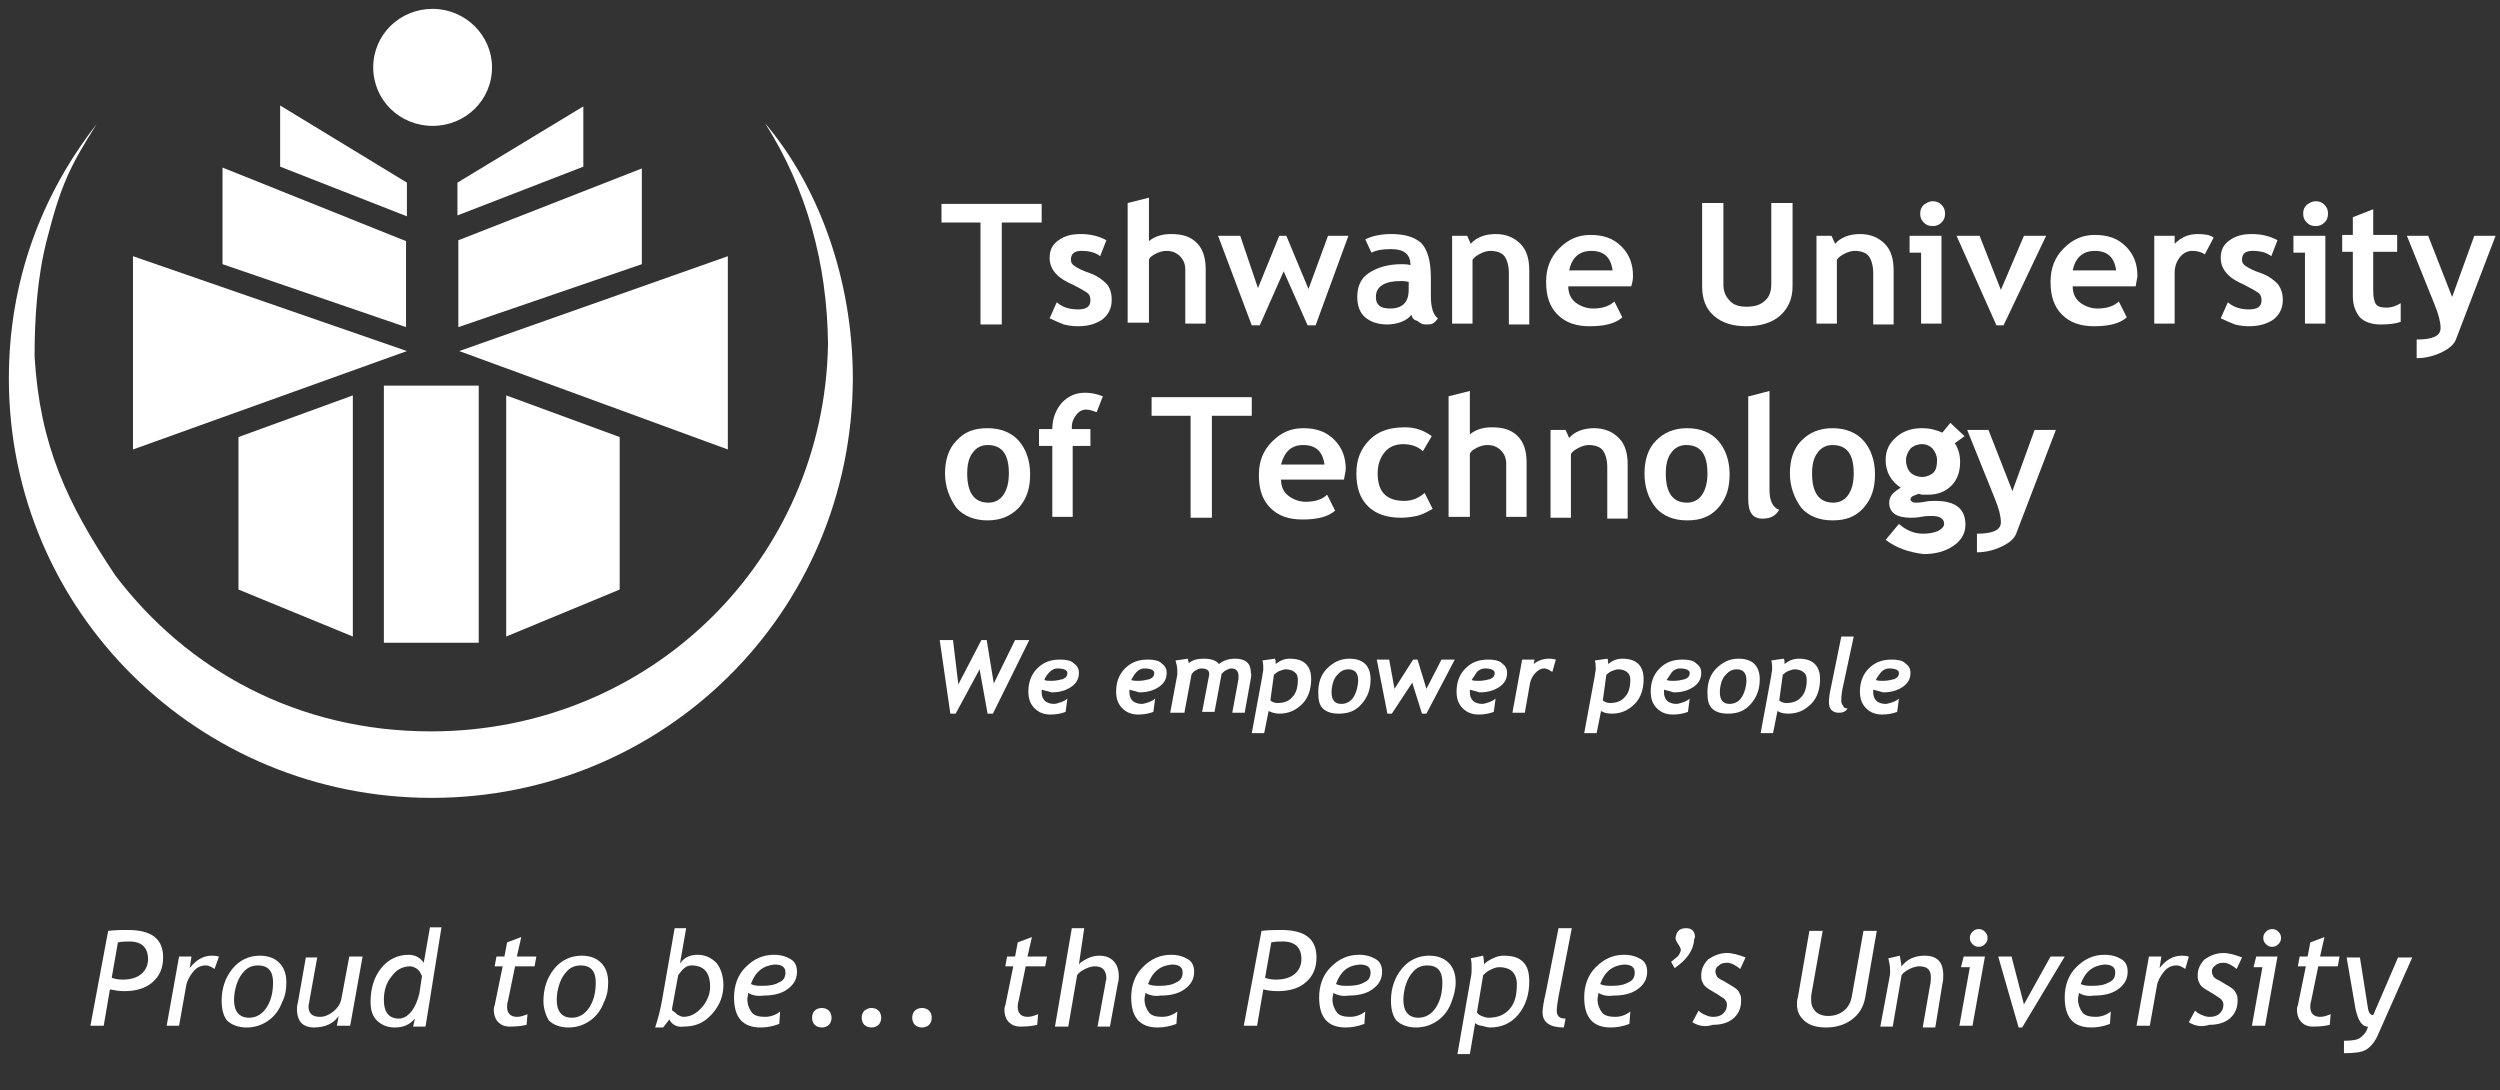 <svg xmlns="http://www.w3.org/2000/svg" xmlns:xlink="http://www.w3.org/1999/xlink" x="0px" y="0px" viewBox="0 0 282 123" xml:space="preserve"><rect x="0" y="0" width="282" height="123" fill="#333333" stroke="none"/><g id="Layer_1">	<path fill="#FFFFFF" d="M42.1,7.6c0-3.7,3-6.6,6.7-6.6c3.7,0,6.7,3,6.7,6.6c0,3.7-3,6.6-6.7,6.6C45.1,14.2,42.1,11.3,42.1,7.6  L42.1,7.6z"></path>	<polygon fill="#FFFFFF" points="45.9,24.4 45.9,20.6 31.6,11.9 31.6,18.8 45.9,24.4  "></polygon>	<polygon fill="#FFFFFF" points="51.6,24.3 51.6,20.6 65.8,12 65.8,18.8 51.6,24.3  "></polygon>	<polygon fill="#FFFFFF" points="45.8,36.9 45.8,27.2 25.1,18.9 25.1,29.8 45.8,36.9  "></polygon>	<polygon fill="#FFFFFF" points="51.7,36.9 51.7,27.1 72.4,19 72.4,29.8 51.7,36.9  "></polygon>	<polygon fill="#FFFFFF" points="45.9,39.6 15,28.9 15,50.7 45.9,39.6  "></polygon>	<polygon fill="#FFFFFF" points="51.8,39.6 82.1,28.9 82.1,50.7 51.8,39.6  "></polygon>	<polygon fill="#FFFFFF" points="43.3,43.5 54,43.5 54,72.5 43.3,72.5 43.3,43.5  "></polygon>	<polygon fill="#FFFFFF" points="39.8,71.8 39.8,44.6 26.9,49.3 26.9,66.5 39.8,71.8  "></polygon>	<polygon fill="#FFFFFF" points="57.1,71.8 57.1,44.6 69.9,49.3 69.9,66.5 57.1,71.8  "></polygon>	<path fill="#FFFFFF" d="M86.3,13.9c6.1,7.2,9.9,17.7,9.9,28.8C96.1,69.2,74.8,90,48.7,90C22.5,90,1,69.1,1,42.7  c0-10.9,3.6-20.6,9.9-28.7C8,18.6,6.9,20.7,5.3,27c-1.1,4.2-1.4,8.9-1.4,13.2C4.5,50.3,7.6,56.8,13,64.9  c8.1,10.7,20.6,17.6,35.6,17.6c24.8,0,44.4-19.4,44.8-43.7C93.3,29.7,91,21.3,86.3,13.9L86.3,13.9z"></path>	<g>		<path fill="#FFFFFF" d="M113,25.1v11.5h-2.4V25.1h-4.4v-2.1h11.3v2.1H113z"></path>		<path fill="#FFFFFF" d="M118.4,35.9l0.8-1.8c0.7,0.6,1.5,0.8,2.4,0.8c0.9,0,1.4-0.3,1.4-1c0-0.4-0.1-0.7-0.4-0.9   c-0.3-0.2-0.8-0.5-1.6-0.9c-1.7-0.7-2.6-1.7-2.6-3c0-0.9,0.3-1.5,1-2c0.7-0.5,1.5-0.7,2.5-0.7c1,0,2,0.2,2.9,0.7l-0.7,1.8   c-0.5-0.4-1.2-0.6-2.1-0.6c-0.8,0-1.2,0.3-1.2,1c0,0.3,0.1,0.5,0.4,0.7s0.8,0.5,1.7,0.8c0.9,0.3,1.5,0.8,1.9,1.2s0.6,1.1,0.6,1.8   c0,0.9-0.3,1.6-1,2.2c-0.7,0.5-1.6,0.8-2.8,0.8c-0.7,0-1.2-0.1-1.6-0.2C119.5,36.4,119,36.2,118.4,35.9z"></path>		<path fill="#FFFFFF" d="M133.7,36.5v-6.1c0-0.6-0.2-1.1-0.6-1.5c-0.4-0.4-0.9-0.6-1.5-0.6c-0.4,0-0.8,0.1-1.2,0.3   c-0.4,0.2-0.7,0.4-0.8,0.7v7.1h-2.4V22.9l2.4-0.6v4.9c0.6-0.5,1.4-0.8,2.5-0.8c1.3,0,2.2,0.3,2.9,1c0.7,0.7,1,1.7,1,3v6.1H133.7z"></path>		<path fill="#FFFFFF" d="M148.4,36.7h-0.9l-2.7-6.1l-2.7,6.1h-0.9l-3.8-10.1h2.5l2,5.9l2.4-5.9h0.8l2.5,6l2.2-6h2.3L148.4,36.7z"></path>		<path fill="#FFFFFF" d="M159.2,35.5c-0.2,0.3-0.6,0.6-1.1,0.8c-0.5,0.2-1.1,0.3-1.6,0.3c-1.1,0-1.9-0.3-2.5-0.8   c-0.6-0.5-0.9-1.3-0.9-2.3c0-1.2,0.4-2.1,1.3-2.7c0.9-0.6,2.1-1,3.7-1c0.3,0,0.6,0,1,0.1c0-1.2-0.7-1.8-2.2-1.8   c-0.9,0-1.6,0.1-2.2,0.4L154,27c0.8-0.4,1.8-0.6,2.9-0.6c1.5,0,2.6,0.3,3.4,1c0.7,0.7,1.1,2,1.1,3.9v2.1c0,1.3,0.3,2.2,0.8,2.5   c-0.2,0.3-0.4,0.5-0.6,0.6c-0.2,0.1-0.5,0.1-0.8,0.1c-0.3,0-0.6-0.1-0.9-0.4C159.4,36.1,159.3,35.8,159.2,35.5z M158.9,31.8   c-0.4-0.1-0.7-0.1-0.9-0.1c-1.8,0-2.8,0.6-2.8,1.8c0,0.9,0.5,1.3,1.6,1.3c1.4,0,2.1-0.7,2.1-2.1V31.8z"></path>		<path fill="#FFFFFF" d="M170.2,36.5v-5.7c0-0.8-0.2-1.5-0.5-1.9c-0.3-0.4-0.9-0.6-1.6-0.6c-0.3,0-0.7,0.1-1.1,0.3   s-0.7,0.4-0.9,0.7v7.2h-2.3v-9.9h1.7l0.4,0.9c0.6-0.7,1.6-1.1,2.8-1.1c1.2,0,2.1,0.4,2.8,1.1c0.7,0.7,1,1.7,1,3v6.1H170.2z"></path>		<path fill="#FFFFFF" d="M184,32.3h-7.1c0,0.8,0.3,1.4,0.8,1.8s1.2,0.7,2,0.7c1.1,0,1.9-0.3,2.4-0.8l0.9,1.8c-0.8,0.7-2,1-3.7,1   c-1.5,0-2.7-0.4-3.6-1.3s-1.3-2.1-1.3-3.7c0-1.6,0.5-2.8,1.5-3.8c1-1,2.1-1.5,3.5-1.5c1.5,0,2.6,0.4,3.5,1.3   c0.9,0.9,1.3,2,1.3,3.3C184.2,31.3,184.2,31.7,184,32.3z M177,30.5h4.9c-0.2-1.5-1-2.2-2.4-2.2C178.1,28.3,177.3,29.1,177,30.5z"></path>		<path fill="#FFFFFF" d="M192,22.9h2.4v9.2c0,0.7,0.2,1.3,0.7,1.8c0.4,0.5,1.1,0.7,1.9,0.7c0.9,0,1.6-0.2,2.1-0.7   c0.5-0.4,0.7-1.1,0.7-1.8v-9.2h2.4v9.4c0,1.4-0.5,2.5-1.4,3.3c-0.9,0.8-2.2,1.2-3.8,1.2c-1.6,0-2.8-0.4-3.7-1.2   c-0.9-0.8-1.3-1.9-1.3-3.3V22.9z"></path>		<path fill="#FFFFFF" d="M211.3,36.5v-5.7c0-0.8-0.2-1.5-0.5-1.9c-0.3-0.4-0.9-0.6-1.6-0.6c-0.3,0-0.7,0.1-1.1,0.3   s-0.7,0.4-0.9,0.7v7.2h-2.3v-9.9h1.7l0.4,0.9c0.6-0.7,1.6-1.1,2.8-1.1c1.2,0,2.1,0.4,2.8,1.1c0.7,0.7,1,1.7,1,3v6.1H211.3z"></path>		<path fill="#FFFFFF" d="M216.7,36.5v-8h-1.3v-1.9h3.6v9.9H216.7z M218,22.7c0.4,0,0.7,0.1,1,0.4s0.4,0.6,0.4,1   c0,0.4-0.1,0.7-0.4,1c-0.3,0.3-0.6,0.4-1,0.4c-0.4,0-0.7-0.1-1-0.4c-0.3-0.3-0.4-0.6-0.4-1c0-0.4,0.1-0.7,0.4-1   C217.3,22.9,217.6,22.7,218,22.7z"></path>		<path fill="#FFFFFF" d="M226,36.7h-0.8l-4.5-10.1h2.6l2.4,6.1l2.6-6.1h2.5L226,36.7z"></path>		<path fill="#FFFFFF" d="M240.9,32.3h-7.1c0,0.8,0.3,1.4,0.8,1.8s1.2,0.7,2,0.7c1.1,0,1.9-0.3,2.4-0.8l0.9,1.8c-0.8,0.7-2,1-3.7,1   c-1.5,0-2.7-0.4-3.6-1.3s-1.3-2.1-1.3-3.7c0-1.6,0.5-2.8,1.5-3.8c1-1,2.1-1.5,3.5-1.5c1.5,0,2.6,0.4,3.5,1.3   c0.9,0.9,1.3,2,1.3,3.3C241.1,31.3,241,31.7,240.9,32.3z M233.8,30.5h4.9c-0.2-1.5-1-2.2-2.4-2.2   C234.9,28.3,234.1,29.1,233.8,30.5z"></path>		<path fill="#FFFFFF" d="M248.7,28.7c-0.4-0.3-0.9-0.4-1.4-0.4c-0.5,0-1,0.2-1.4,0.7c-0.4,0.5-0.6,1.1-0.6,1.8v5.7h-2.3v-9.9h2.3   v0.9c0.7-0.7,1.5-1.1,2.6-1.1c0.8,0,1.4,0.1,1.8,0.4L248.7,28.7z"></path>		<path fill="#FFFFFF" d="M250.5,35.9l0.8-1.8c0.7,0.6,1.5,0.8,2.4,0.8c0.9,0,1.4-0.3,1.4-1c0-0.4-0.1-0.7-0.4-0.9   c-0.3-0.2-0.8-0.5-1.6-0.9c-1.7-0.7-2.6-1.7-2.6-3c0-0.9,0.3-1.5,1-2c0.7-0.5,1.5-0.7,2.5-0.7c1,0,2,0.2,2.9,0.7l-0.7,1.8   c-0.5-0.4-1.2-0.6-2.1-0.6c-0.8,0-1.2,0.3-1.2,1c0,0.3,0.1,0.5,0.4,0.7c0.3,0.2,0.8,0.5,1.7,0.8c0.9,0.3,1.5,0.8,1.9,1.2   c0.4,0.5,0.6,1.1,0.6,1.8c0,0.9-0.3,1.6-1,2.2c-0.7,0.5-1.6,0.8-2.8,0.8c-0.7,0-1.2-0.1-1.6-0.2C251.6,36.4,251.1,36.2,250.5,35.9   z"></path>		<path fill="#FFFFFF" d="M260,36.5v-8h-1.3v-1.9h3.6v9.9H260z M261.2,22.7c0.4,0,0.7,0.1,1,0.4s0.4,0.6,0.4,1c0,0.4-0.1,0.7-0.4,1   c-0.3,0.3-0.6,0.4-1,0.4c-0.4,0-0.7-0.1-1-0.4c-0.3-0.3-0.4-0.6-0.4-1c0-0.4,0.1-0.7,0.4-1C260.5,22.9,260.8,22.7,261.2,22.7z"></path>		<path fill="#FFFFFF" d="M265.4,28.4h-1.2v-1.9h1.2v-2l2.3-0.9v2.9h2.7v1.9h-2.7v4.4c0,0.7,0.1,1.2,0.3,1.5   c0.2,0.3,0.6,0.4,1.2,0.4s1.1-0.2,1.6-0.5v2.1c-0.5,0.2-1.3,0.3-2.3,0.3c-1,0-1.8-0.3-2.3-0.8c-0.5-0.6-0.8-1.4-0.8-2.4V28.4z"></path>		<path fill="#FFFFFF" d="M277.1,38.1c-0.2,0.7-0.8,1.2-1.6,1.6c-0.8,0.4-1.8,0.7-2.9,0.7v-2.1c1.8,0,2.7-0.4,2.7-1.3   c0-0.6-0.2-1.5-0.7-2.7l-3.1-7.7h2.4l2.7,6.9l2.5-6.9h2.4L277.1,38.1z"></path>	</g>	<g>		<path fill="#FFFFFF" d="M106.6,53.4c0-1.5,0.4-2.8,1.3-3.7c0.9-1,2-1.4,3.5-1.4c1.5,0,2.7,0.5,3.5,1.4c0.8,0.9,1.3,2.2,1.3,3.8   c0,1.6-0.4,2.8-1.3,3.8c-0.9,0.9-2,1.4-3.5,1.4c-1.5,0-2.7-0.5-3.5-1.4C107.1,56.2,106.6,54.9,106.6,53.4z M109.1,53.4   c0,2.2,0.8,3.3,2.4,3.3c0.7,0,1.3-0.3,1.7-0.9s0.6-1.4,0.6-2.4c0-2.2-0.8-3.2-2.4-3.2c-0.7,0-1.3,0.3-1.7,0.9   C109.3,51.6,109.1,52.4,109.1,53.4z"></path>		<path fill="#FFFFFF" d="M123.7,46.5c-0.5-0.2-0.9-0.3-1.2-0.3c-0.4,0-0.8,0.2-1.1,0.6c-0.3,0.4-0.5,0.8-0.5,1.4c0,0.1,0,0.2,0,0.2   h2.1v1.9h-2v8h-2.3v-8h-1.5v-1.9h1.5c0-1.2,0.4-2.2,1.1-3c0.7-0.7,1.5-1.1,2.6-1.1c0.6,0,1.2,0.1,2,0.4L123.7,46.5z"></path>		<path fill="#FFFFFF" d="M136.7,46.9v11.5h-2.4V46.9h-4.4v-2.1h11.3v2.1H136.7z"></path>		<path fill="#FFFFFF" d="M151.6,54.1h-7.1c0,0.8,0.3,1.4,0.8,1.8s1.2,0.7,2,0.7c1.1,0,1.9-0.3,2.4-0.8l0.9,1.8c-0.8,0.7-2,1-3.7,1   c-1.5,0-2.7-0.4-3.6-1.3s-1.3-2.1-1.3-3.7c0-1.6,0.5-2.8,1.5-3.8c1-1,2.1-1.5,3.5-1.5c1.5,0,2.6,0.4,3.5,1.3   c0.9,0.9,1.3,2,1.3,3.3C151.8,53.1,151.7,53.5,151.6,54.1z M144.5,52.4h4.9c-0.2-1.5-1-2.2-2.4-2.2   C145.7,50.2,144.9,50.9,144.5,52.4z"></path>		<path fill="#FFFFFF" d="M161.5,49.2l-1,1.7c-0.5-0.5-1.3-0.8-2.2-0.8c-0.9,0-1.6,0.3-2.1,0.9c-0.5,0.6-0.8,1.4-0.8,2.4   c0,2.1,1,3.1,3,3.1c0.9,0,1.6-0.3,2.3-0.9l0.9,1.8c-0.7,0.4-1.3,0.7-1.8,0.8s-1.1,0.2-1.8,0.2c-1.5,0-2.8-0.4-3.7-1.3   c-0.9-0.9-1.3-2.1-1.3-3.7c0-1.6,0.5-2.8,1.5-3.8c1-1,2.3-1.4,4-1.4C159.7,48.2,160.7,48.6,161.5,49.2z"></path>		<path fill="#FFFFFF" d="M169.9,58.4v-6.1c0-0.6-0.2-1.1-0.6-1.5c-0.4-0.4-0.9-0.6-1.5-0.6c-0.4,0-0.8,0.1-1.2,0.3   c-0.4,0.2-0.7,0.4-0.8,0.7v7.1h-2.4V44.7l2.4-0.6v4.9c0.6-0.5,1.4-0.8,2.5-0.8c1.3,0,2.2,0.3,2.9,1c0.7,0.7,1,1.7,1,3v6.1H169.9z"></path>		<path fill="#FFFFFF" d="M181.3,58.4v-5.7c0-0.8-0.2-1.5-0.5-1.9c-0.3-0.4-0.9-0.6-1.6-0.6c-0.3,0-0.7,0.1-1.1,0.3   c-0.4,0.2-0.7,0.4-0.9,0.7v7.2h-2.3v-9.9h1.7l0.4,0.9c0.6-0.7,1.6-1.1,2.8-1.1c1.2,0,2.1,0.4,2.8,1.1c0.7,0.7,1,1.7,1,3v6.1H181.3   z"></path>		<path fill="#FFFFFF" d="M185.5,53.4c0-1.5,0.4-2.8,1.3-3.7s2-1.4,3.5-1.4c1.5,0,2.7,0.5,3.5,1.4s1.3,2.2,1.3,3.8   c0,1.6-0.4,2.8-1.3,3.8s-2,1.4-3.5,1.4c-1.5,0-2.7-0.5-3.5-1.4C185.9,56.2,185.5,54.9,185.5,53.4z M187.9,53.4   c0,2.2,0.8,3.3,2.4,3.3c0.7,0,1.3-0.3,1.7-0.9s0.6-1.4,0.6-2.4c0-2.2-0.8-3.2-2.4-3.2c-0.7,0-1.3,0.3-1.7,0.9   C188.1,51.6,187.9,52.4,187.9,53.4z"></path>		<path fill="#FFFFFF" d="M197.3,44.7l2.3-0.6v11.2c0,1.2,0.4,2,1.1,2.2c-0.4,0.7-1,1-1.9,1c-1.1,0-1.6-0.7-1.6-2.2V44.7z"></path>		<path fill="#FFFFFF" d="M201.9,53.4c0-1.5,0.4-2.8,1.3-3.7s2-1.4,3.5-1.4c1.5,0,2.7,0.5,3.5,1.4s1.3,2.2,1.3,3.8   c0,1.6-0.4,2.8-1.3,3.8s-2,1.4-3.5,1.4c-1.5,0-2.7-0.5-3.5-1.4C202.4,56.2,201.9,54.9,201.9,53.4z M204.4,53.4   c0,2.2,0.8,3.3,2.4,3.3c0.7,0,1.3-0.3,1.7-0.9s0.6-1.4,0.6-2.4c0-2.2-0.8-3.2-2.4-3.2c-0.7,0-1.3,0.3-1.7,0.9   C204.6,51.6,204.4,52.4,204.4,53.4z"></path>		<path fill="#FFFFFF" d="M212.7,60.9l1.5-1.8c0.8,0.7,1.7,1.1,2.7,1.1c0.7,0,1.2-0.1,1.7-0.3c0.4-0.2,0.7-0.5,0.7-0.8   c0-0.6-0.5-0.9-1.4-0.9c-0.3,0-0.7,0-1.2,0.1c-0.5,0.1-0.9,0.1-1.2,0.1c-1.6,0-2.4-0.6-2.4-1.7c0-0.3,0.1-0.7,0.4-1   c0.3-0.3,0.6-0.5,0.9-0.7c-1.1-0.7-1.7-1.8-1.7-3.1c0-1.1,0.4-1.9,1.2-2.6s1.8-1,2.9-1c0.9,0,1.6,0.2,2.3,0.5l0.9-1.1l1.6,1.5   l-1.1,0.8c0.4,0.6,0.6,1.3,0.6,2.1c0,1.1-0.3,2-1,2.7c-0.7,0.7-1.6,1-2.6,1c-0.2,0-0.4,0-0.7,0l-0.4-0.1c0,0-0.2,0.1-0.5,0.2   c-0.3,0.1-0.4,0.3-0.4,0.4c0,0.2,0.2,0.4,0.6,0.4c0.2,0,0.5,0,1-0.1c0.5-0.1,0.8-0.1,1.2-0.1c2.3,0,3.4,0.9,3.4,2.7   c0,1-0.5,1.8-1.4,2.4c-0.9,0.6-2,0.9-3.3,0.9C215.3,62.3,213.9,61.8,212.7,60.9z M215,51.9c0,0.6,0.2,1.1,0.5,1.4s0.8,0.5,1.3,0.5   s1-0.2,1.3-0.5s0.4-0.8,0.4-1.4c0-0.5-0.2-0.9-0.5-1.3c-0.3-0.3-0.7-0.5-1.2-0.5c-0.5,0-1,0.2-1.3,0.5C215.2,51,215,51.4,215,51.9   z"></path>		<path fill="#FFFFFF" d="M227.5,60c-0.2,0.7-0.8,1.2-1.6,1.6c-0.8,0.4-1.8,0.7-2.9,0.7v-2.1c1.8,0,2.7-0.4,2.7-1.3   c0-0.6-0.2-1.5-0.7-2.7l-3.1-7.7h2.4l2.7,6.9l2.5-6.9h2.4L227.5,60z"></path>	</g>	<g>		<path fill="#FFFFFF" d="M112,80.5h-0.6l-0.9-5l-2.7,5h-0.6l-1.2-8.3h1.5l0.6,5l2.6-5h0.6l0.8,4.9l2.4-4.9h1.6L112,80.5z"></path>		<path fill="#FFFFFF" d="M117.5,77.8c0,0.1,0,0.2,0,0.3c0,0.4,0.1,0.7,0.4,1c0.3,0.2,0.6,0.3,1,0.3c0.2,0,0.5-0.1,0.8-0.2   c0.3-0.1,0.6-0.3,0.7-0.4l-0.2,1.5c-0.5,0.2-1.1,0.3-1.7,0.3c-0.7,0-1.3-0.2-1.8-0.7c-0.5-0.5-0.7-1.1-0.7-1.9c0-1,0.3-1.9,1-2.6   c0.7-0.7,1.5-1,2.6-1c0.6,0,1.2,0.1,1.5,0.4c0.4,0.3,0.6,0.6,0.6,1.1c0,0.7-0.3,1.2-0.9,1.6c-0.6,0.4-1.3,0.6-2.2,0.6   C118.3,78,117.9,77.9,117.5,77.8z M117.8,76.7c0.2,0.1,0.5,0.1,0.8,0.1c0.5,0,0.9-0.1,1.3-0.2c0.4-0.2,0.5-0.4,0.5-0.7   c0-0.3-0.4-0.5-1.1-0.5c-0.3,0-0.6,0.1-0.9,0.4S117.9,76.4,117.8,76.7z"></path>		<path fill="#FFFFFF" d="M127.4,77.8c0,0.1,0,0.2,0,0.3c0,0.4,0.1,0.7,0.4,1c0.3,0.2,0.6,0.3,1,0.3c0.2,0,0.5-0.1,0.8-0.2   c0.3-0.1,0.6-0.3,0.7-0.4l-0.2,1.5c-0.5,0.2-1.1,0.3-1.7,0.3c-0.7,0-1.3-0.2-1.8-0.7c-0.5-0.5-0.7-1.1-0.7-1.9c0-1,0.3-1.9,1-2.6   c0.7-0.7,1.5-1,2.6-1c0.6,0,1.2,0.1,1.5,0.4c0.4,0.3,0.6,0.6,0.6,1.1c0,0.7-0.3,1.2-0.9,1.6c-0.6,0.4-1.3,0.6-2.2,0.6   C128.2,78,127.8,77.9,127.4,77.8z M127.6,76.7c0.2,0.1,0.5,0.1,0.8,0.1c0.5,0,0.9-0.1,1.3-0.2c0.4-0.2,0.5-0.4,0.5-0.7   c0-0.3-0.4-0.5-1.1-0.5c-0.3,0-0.6,0.1-0.9,0.4S127.8,76.4,127.6,76.7z"></path>		<path fill="#FFFFFF" d="M141.1,76.5l-0.7,3.9h-1.4l0.7-3.8c0-0.1,0-0.2,0-0.4c0-0.5-0.3-0.8-0.8-0.8c-0.2,0-0.4,0.1-0.6,0.2   c-0.2,0.1-0.4,0.3-0.5,0.4l-0.8,4.3h-1.4l0.8-4.2c0,0,0-0.1,0-0.1c0-0.4-0.3-0.6-0.9-0.6c-0.2,0-0.4,0.1-0.6,0.2   c-0.2,0.1-0.4,0.3-0.5,0.5l-0.8,4.3H132l0.8-4.3c0-0.1,0-0.3,0-0.5c0-0.4-0.1-0.7-0.2-1.1l1.4-0.2c0,0.2,0.1,0.4,0.1,0.5   c0.5-0.4,1-0.5,1.7-0.5c0.8,0,1.4,0.2,1.7,0.6c0.5-0.4,1.1-0.6,1.8-0.6c1.2,0,1.8,0.5,1.8,1.6C141.2,76.1,141.1,76.3,141.1,76.5z"></path>		<path fill="#FFFFFF" d="M143.1,80.2l-0.5,2.5h-1.4l1.2-6.5c0-0.2,0.1-0.5,0.1-0.7c0-0.3,0-0.7-0.1-1l1.4-0.2   c0.1,0.1,0.1,0.3,0.1,0.6c0.5-0.4,1-0.6,1.6-0.6c1.6,0,2.4,0.8,2.4,2.3c0,1.1-0.3,2.1-1,2.8c-0.7,0.7-1.5,1.1-2.6,1.1   C143.9,80.5,143.5,80.4,143.1,80.2z M143.3,79c0.2,0.2,0.5,0.3,0.8,0.3c0.7,0,1.3-0.2,1.7-0.7c0.4-0.4,0.6-1.1,0.6-1.9   c0-0.4-0.1-0.7-0.4-0.9c-0.2-0.2-0.6-0.3-1-0.3c-0.2,0-0.4,0.1-0.7,0.2c-0.3,0.1-0.4,0.3-0.6,0.4L143.3,79z"></path>		<path fill="#FFFFFF" d="M148.7,78.1c0-1.1,0.3-2,1-2.7c0.7-0.7,1.5-1.1,2.5-1.1c0.8,0,1.4,0.2,1.8,0.6c0.4,0.4,0.6,1,0.6,1.7   c0,1.1-0.3,2-1,2.8c-0.7,0.8-1.5,1.1-2.6,1.1c-0.8,0-1.4-0.2-1.8-0.6S148.7,78.9,148.7,78.1z M150.2,78.1c0,0.9,0.4,1.3,1.1,1.3   c0.6,0,1.1-0.3,1.4-0.8c0.3-0.5,0.5-1.2,0.5-1.9c0-0.8-0.4-1.2-1.1-1.2c-0.6,0-1,0.3-1.4,0.8C150.4,76.7,150.2,77.4,150.2,78.1z"></path>		<path fill="#FFFFFF" d="M160.9,80.5h-0.5l-1.1-3.5l-2.3,3.5h-0.5l-1.2-6.1h1.4l0.6,3.3l2.1-3.3h0.5l1,3.3l1.7-3.3h1.5L160.9,80.5z   "></path>		<path fill="#FFFFFF" d="M165.8,77.8c0,0.1,0,0.2,0,0.3c0,0.4,0.1,0.7,0.4,1c0.3,0.2,0.6,0.3,1,0.3c0.2,0,0.5-0.1,0.8-0.2   s0.6-0.3,0.7-0.4l-0.2,1.5c-0.5,0.2-1.1,0.3-1.7,0.3c-0.7,0-1.3-0.2-1.8-0.7c-0.5-0.5-0.7-1.1-0.7-1.9c0-1,0.3-1.9,1-2.6   c0.7-0.7,1.5-1,2.6-1c0.6,0,1.2,0.1,1.5,0.4c0.4,0.3,0.6,0.6,0.6,1.1c0,0.7-0.3,1.2-0.9,1.6c-0.6,0.4-1.3,0.6-2.2,0.6   C166.6,78,166.2,77.9,165.8,77.8z M166,76.7c0.2,0.1,0.5,0.1,0.8,0.1c0.5,0,0.9-0.1,1.3-0.2c0.4-0.2,0.5-0.4,0.5-0.7   c0-0.3-0.4-0.5-1.1-0.5c-0.3,0-0.6,0.1-0.9,0.4C166.4,76.1,166.2,76.4,166,76.7z"></path>		<path fill="#FFFFFF" d="M175.1,75.8c-0.3-0.2-0.6-0.4-0.9-0.4c-0.4,0-0.7,0.2-1,0.5s-0.5,0.7-0.6,1.1l-0.6,3.4h-1.4l1.1-6h1.4   l-0.1,0.5c0.5-0.4,1.1-0.6,1.7-0.6c0.2,0,0.4,0,0.8,0.1L175.1,75.8z"></path>		<path fill="#FFFFFF" d="M180.6,80.2l-0.5,2.5h-1.4l1.2-6.5c0-0.2,0.1-0.5,0.1-0.7c0-0.3,0-0.7-0.1-1l1.4-0.2   c0.1,0.1,0.1,0.3,0.1,0.6c0.5-0.4,1-0.6,1.6-0.6c1.6,0,2.4,0.8,2.4,2.3c0,1.1-0.3,2.1-1,2.8c-0.7,0.7-1.5,1.1-2.6,1.1   C181.3,80.5,180.9,80.4,180.6,80.2z M180.8,79c0.2,0.2,0.5,0.3,0.8,0.3c0.7,0,1.3-0.2,1.7-0.7c0.4-0.4,0.6-1.1,0.6-1.9   c0-0.4-0.1-0.7-0.4-0.9c-0.2-0.2-0.6-0.3-1-0.3c-0.2,0-0.4,0.1-0.7,0.2c-0.3,0.1-0.4,0.3-0.6,0.4L180.8,79z"></path>		<path fill="#FFFFFF" d="M187.7,77.8c0,0.1,0,0.2,0,0.3c0,0.4,0.1,0.7,0.4,1c0.3,0.2,0.6,0.3,1,0.3c0.2,0,0.5-0.1,0.8-0.2   s0.6-0.3,0.7-0.4l-0.2,1.5c-0.5,0.2-1.1,0.3-1.7,0.3c-0.7,0-1.3-0.2-1.8-0.7c-0.5-0.5-0.7-1.1-0.7-1.9c0-1,0.3-1.9,1-2.6   c0.7-0.7,1.5-1,2.6-1c0.6,0,1.2,0.1,1.5,0.4c0.4,0.3,0.6,0.6,0.6,1.1c0,0.7-0.3,1.2-0.9,1.6c-0.6,0.4-1.3,0.6-2.2,0.6   C188.5,78,188.1,77.9,187.7,77.8z M188,76.7c0.2,0.1,0.5,0.1,0.8,0.1c0.5,0,0.9-0.1,1.3-0.2c0.4-0.2,0.5-0.4,0.5-0.7   c0-0.3-0.4-0.5-1.1-0.5c-0.3,0-0.6,0.1-0.9,0.4C188.4,76.1,188.2,76.4,188,76.7z"></path>		<path fill="#FFFFFF" d="M192.6,78.1c0-1.1,0.3-2,1-2.7c0.7-0.7,1.5-1.1,2.5-1.1c0.8,0,1.4,0.2,1.8,0.6c0.4,0.4,0.6,1,0.6,1.7   c0,1.1-0.3,2-1,2.8c-0.7,0.8-1.5,1.1-2.6,1.1c-0.8,0-1.4-0.2-1.8-0.6S192.6,78.9,192.6,78.1z M194,78.1c0,0.9,0.4,1.3,1.1,1.3   c0.6,0,1.1-0.3,1.4-0.8c0.3-0.5,0.5-1.2,0.5-1.9c0-0.8-0.4-1.2-1.1-1.2c-0.6,0-1,0.3-1.4,0.8C194.2,76.7,194,77.4,194,78.1z"></path>		<path fill="#FFFFFF" d="M200.5,80.2l-0.5,2.5h-1.4l1.2-6.5c0-0.2,0.1-0.5,0.1-0.7c0-0.3,0-0.7-0.1-1l1.4-0.2   c0.1,0.1,0.1,0.3,0.1,0.6c0.5-0.4,1-0.6,1.6-0.6c1.6,0,2.4,0.8,2.4,2.3c0,1.1-0.3,2.1-1,2.8c-0.7,0.7-1.5,1.1-2.6,1.1   C201.2,80.5,200.8,80.4,200.5,80.2z M200.7,79c0.2,0.2,0.5,0.3,0.8,0.3c0.7,0,1.3-0.2,1.7-0.7c0.4-0.4,0.6-1.1,0.6-1.9   c0-0.4-0.1-0.7-0.4-0.9c-0.2-0.2-0.6-0.3-1-0.3c-0.2,0-0.4,0.1-0.7,0.2c-0.3,0.1-0.4,0.3-0.6,0.4L200.7,79z"></path>		<path fill="#FFFFFF" d="M208.4,79.9c-0.2,0.4-0.6,0.5-1,0.5c-0.3,0-0.6-0.1-0.8-0.3c-0.2-0.2-0.3-0.5-0.3-0.9c0-0.5,0.1-1.1,0.3-2   l1.1-5.4h1.4l-1.2,5.6c-0.2,0.8-0.2,1.4-0.2,1.7c0,0.2,0.1,0.4,0.2,0.5C208,79.9,208.2,79.9,208.4,79.9z"></path>		<path fill="#FFFFFF" d="M211.3,77.8c0,0.1,0,0.2,0,0.3c0,0.4,0.1,0.7,0.4,1c0.3,0.2,0.6,0.3,1,0.3c0.2,0,0.5-0.1,0.8-0.2   s0.6-0.3,0.7-0.4l-0.2,1.5c-0.5,0.2-1.1,0.3-1.7,0.3c-0.7,0-1.3-0.2-1.8-0.7c-0.5-0.5-0.7-1.1-0.7-1.9c0-1,0.3-1.9,1-2.6   c0.7-0.7,1.5-1,2.6-1c0.6,0,1.2,0.1,1.5,0.4c0.4,0.3,0.6,0.6,0.6,1.1c0,0.7-0.3,1.2-0.9,1.6c-0.6,0.4-1.3,0.6-2.2,0.6   C212.1,78,211.7,77.9,211.3,77.8z M211.6,76.7c0.2,0.1,0.5,0.1,0.8,0.1c0.5,0,0.9-0.1,1.3-0.2c0.4-0.2,0.5-0.4,0.5-0.7   c0-0.3-0.4-0.5-1.1-0.5c-0.3,0-0.6,0.1-0.9,0.4C212,76.1,211.7,76.4,211.6,76.7z"></path>	</g></g><g id="Layer_2">	<g>		<path fill="#FFFFFF" d="M12.4,111.6l-0.7,4.1h-1.5l2-10.7c0.9-0.1,1.6-0.1,2.2-0.1c2.7,0,4,1,4,3.1c0,1.2-0.4,2.1-1.2,2.8   c-0.8,0.7-1.9,1-3.2,1C13.4,111.8,12.9,111.7,12.4,111.6z M13.3,106.3l-0.7,4c0.3,0.1,0.7,0.2,1.2,0.2c0.9,0,1.6-0.2,2.1-0.6   c0.5-0.4,0.8-1,0.8-1.7c0-1.3-0.7-2-2.1-2C14.2,106.2,13.8,106.2,13.3,106.3z"></path>		<path fill="#FFFFFF" d="M24.2,109.3c-0.3-0.2-0.6-0.4-1-0.4c-0.5,0-1,0.2-1.4,0.7c-0.4,0.5-0.7,1-0.8,1.6l-0.8,4.5h-1.4l1.4-7.8   h1.4l-0.2,1.3c0.7-0.9,1.5-1.4,2.5-1.4c0.2,0,0.4,0,0.8,0.1L24.2,109.3z"></path>		<path fill="#FFFFFF" d="M25,112.9c0-1.4,0.4-2.6,1.2-3.6s1.9-1.5,3.1-1.5c1,0,1.7,0.3,2.2,0.8c0.5,0.5,0.8,1.2,0.8,2.2   c0,0.8-0.1,1.5-0.5,2.3c-0.3,0.8-0.8,1.5-1.5,2c-0.7,0.5-1.5,0.8-2.5,0.8c-0.9,0-1.7-0.3-2.2-0.8C25.2,114.6,25,113.8,25,112.9z    M26.4,112.8c0,1.3,0.6,2,1.7,2c0.8,0,1.5-0.4,2-1.2c0.5-0.8,0.7-1.7,0.7-2.8c0-1.3-0.6-1.9-1.7-1.9c-0.6,0-1.1,0.2-1.5,0.6   c-0.4,0.4-0.7,0.9-0.9,1.5S26.4,112.2,26.4,112.8z"></path>		<path fill="#FFFFFF" d="M35.8,107.9l-0.9,5c0,0.2-0.1,0.4-0.1,0.6c0,0.8,0.4,1.2,1.3,1.2c0.5,0,1-0.2,1.5-0.6s0.8-0.9,0.9-1.4   l0.9-4.8h1.5l-1.4,7.8h-1.5l0.2-1.1c-0.5,0.8-1.5,1.3-2.8,1.3c-0.6,0-1.1-0.2-1.4-0.5s-0.5-0.9-0.5-1.5c0-0.2,0-0.5,0.1-0.8   l0.9-5.1H35.8z"></path>		<path fill="#FFFFFF" d="M46.6,115.8l0.2-0.9c-0.6,0.7-1.3,1-2.3,1c-0.8,0-1.5-0.3-2-0.8c-0.5-0.5-0.7-1.2-0.7-2.1   c0-1.5,0.4-2.8,1.2-3.8c0.8-1,1.9-1.5,3.1-1.5c0.7,0,1.3,0.3,1.7,0.9l0.7-4h1.3L48,115.8H46.6z M47.6,110.1c0,0-0.1-0.2-0.2-0.4   c-0.1-0.2-0.3-0.4-0.5-0.5c-0.2-0.1-0.4-0.2-0.6-0.2c-0.9,0-1.6,0.4-2.1,1.1c-0.6,0.7-0.9,1.6-0.9,2.7c0,1.4,0.6,2.1,1.7,2.1   c0.5,0,1-0.3,1.4-0.8c0.4-0.5,0.7-1.2,0.9-2L47.6,110.1z"></path>		<path fill="#FFFFFF" d="M56.7,109h-0.9l0.2-1.1h0.9l0.3-1.6l1.6-0.6l-0.5,2.2h2.2l-0.2,1.1h-2.2l-0.8,3.9   c-0.1,0.3-0.1,0.5-0.1,0.7c0,0.7,0.4,1.1,1.1,1.1c0.4,0,0.7-0.1,1.2-0.3l-0.1,1.2c-0.4,0.1-1,0.2-1.9,0.2c-0.6,0-1-0.2-1.3-0.5   c-0.3-0.3-0.5-0.8-0.5-1.4c0-0.1,0-0.3,0.1-0.5L56.7,109z"></path>		<path fill="#FFFFFF" d="M61.3,112.9c0-1.4,0.4-2.6,1.2-3.6s1.9-1.5,3.1-1.5c1,0,1.7,0.3,2.2,0.8c0.5,0.5,0.8,1.2,0.8,2.2   c0,0.8-0.1,1.5-0.5,2.3c-0.3,0.8-0.8,1.5-1.5,2c-0.7,0.5-1.5,0.8-2.5,0.8c-0.9,0-1.7-0.3-2.2-0.8   C61.6,114.6,61.3,113.8,61.3,112.9z M62.8,112.8c0,1.3,0.6,2,1.7,2c0.8,0,1.5-0.4,2-1.2c0.5-0.8,0.7-1.7,0.7-2.8   c0-1.3-0.6-1.9-1.7-1.9c-0.6,0-1.1,0.2-1.5,0.6c-0.4,0.4-0.7,0.9-0.9,1.5S62.8,112.2,62.8,112.8z"></path>		<path fill="#FFFFFF" d="M75.5,115l-0.7,0.9h-0.9c0.3-0.9,0.6-2,0.8-3.2l1.4-8h1.3l-0.7,4c0.4-0.6,1-1,2-1c0.8,0,1.5,0.3,2.1,0.9   c0.5,0.6,0.8,1.5,0.8,2.5c0,1.2-0.4,2.3-1.3,3.3s-1.9,1.4-3.2,1.4C76.4,115.9,75.8,115.6,75.5,115z M76.5,110l-0.7,3.8   c0,0.1,0,0.2,0.2,0.3s0.3,0.3,0.5,0.4c0.2,0.1,0.4,0.2,0.6,0.2c0.8,0,1.5-0.4,2.1-1.1s0.9-1.5,0.9-2.3c0-1.6-0.7-2.4-2.1-2.4   C77.4,108.9,77,109.3,76.5,110z"></path>		<path fill="#FFFFFF" d="M84.4,112c0,0.2-0.1,0.5-0.1,0.7c0,0.6,0.2,1.1,0.5,1.5s0.9,0.5,1.5,0.5c0.6,0,1.2-0.2,1.7-0.6l-0.1,1.4   c-0.8,0.3-1.5,0.4-2.1,0.4c-2,0-3-1.1-3-3.4c0-1.3,0.4-2.5,1.3-3.4s1.9-1.4,3.2-1.4c0.8,0,1.4,0.2,1.9,0.5s0.7,0.8,0.7,1.4   c0,0.9-0.4,1.5-1.1,2c-0.7,0.5-1.6,0.7-2.7,0.7C85.5,112.4,84.9,112.3,84.4,112z M84.7,111c0.4,0.2,0.8,0.2,1.3,0.2   c0.8,0,1.4-0.1,1.9-0.4c0.5-0.2,0.7-0.6,0.7-1.1c0-0.6-0.4-0.9-1.2-0.9C86.1,108.9,85.2,109.6,84.7,111z"></path>		<path fill="#FFFFFF" d="M92.7,113.7c0.3,0,0.6,0.1,0.8,0.3c0.2,0.2,0.3,0.5,0.3,0.8s-0.1,0.6-0.3,0.8c-0.2,0.2-0.5,0.3-0.8,0.3   s-0.6-0.1-0.8-0.3c-0.2-0.2-0.3-0.5-0.3-0.8s0.1-0.6,0.3-0.8C92.1,113.8,92.4,113.7,92.7,113.7z"></path>		<path fill="#FFFFFF" d="M98.3,113.7c0.3,0,0.6,0.1,0.8,0.3c0.2,0.2,0.3,0.5,0.3,0.8s-0.1,0.6-0.3,0.8c-0.2,0.2-0.5,0.3-0.8,0.3   s-0.6-0.1-0.8-0.3c-0.2-0.2-0.3-0.5-0.3-0.8s0.1-0.6,0.3-0.8C97.8,113.8,98,113.7,98.3,113.7z"></path>		<path fill="#FFFFFF" d="M104,113.7c0.3,0,0.6,0.1,0.8,0.3c0.2,0.2,0.3,0.5,0.3,0.8s-0.1,0.6-0.3,0.8c-0.2,0.2-0.5,0.3-0.8,0.3   s-0.6-0.1-0.8-0.3c-0.2-0.2-0.3-0.5-0.3-0.8s0.1-0.6,0.3-0.8C103.4,113.8,103.7,113.7,104,113.7z"></path>		<path fill="#FFFFFF" d="M114.3,109h-0.9l0.2-1.1h0.9l0.3-1.6l1.6-0.6l-0.5,2.2h2.2l-0.2,1.1h-2.2l-0.8,3.9   c-0.1,0.3-0.1,0.5-0.1,0.7c0,0.7,0.4,1.1,1.1,1.1c0.4,0,0.7-0.1,1.2-0.3l-0.1,1.2c-0.4,0.1-1,0.2-1.9,0.2c-0.6,0-1-0.2-1.3-0.5   c-0.3-0.3-0.5-0.8-0.5-1.4c0-0.1,0-0.3,0.1-0.5L114.3,109z"></path>		<path fill="#FFFFFF" d="M123.8,115.8l0.9-4.9c0-0.2,0.1-0.4,0.1-0.5c0-0.9-0.4-1.4-1.3-1.4c-0.3,0-0.7,0.1-1.1,0.3   c-0.4,0.2-0.7,0.4-0.9,0.7l-1,5.8H119l1.9-11.1h1.4l-0.6,4.1c0.2-0.3,0.6-0.5,1-0.7c0.4-0.2,0.9-0.3,1.3-0.3   c0.7,0,1.2,0.2,1.6,0.6c0.4,0.4,0.6,1,0.6,1.7c0,0.2,0,0.5-0.1,0.8l-0.9,4.9H123.8z"></path>		<path fill="#FFFFFF" d="M129.2,112c0,0.2-0.1,0.5-0.1,0.7c0,0.6,0.2,1.1,0.5,1.5s0.9,0.5,1.5,0.5c0.6,0,1.2-0.2,1.7-0.6l-0.1,1.4   c-0.8,0.3-1.5,0.4-2.1,0.4c-2,0-3-1.1-3-3.4c0-1.3,0.4-2.5,1.3-3.4s1.9-1.4,3.2-1.4c0.8,0,1.4,0.2,1.9,0.5s0.7,0.8,0.7,1.4   c0,0.9-0.4,1.5-1.1,2c-0.7,0.5-1.6,0.7-2.7,0.7C130.3,112.4,129.7,112.3,129.2,112z M129.5,111c0.4,0.2,0.8,0.2,1.3,0.2   c0.8,0,1.4-0.1,1.9-0.4c0.5-0.2,0.7-0.6,0.7-1.1c0-0.6-0.4-0.9-1.2-0.9C130.9,108.9,130,109.6,129.5,111z"></path>		<path fill="#FFFFFF" d="M142.5,111.6l-0.7,4.1h-1.5l2-10.7c0.9-0.1,1.6-0.1,2.2-0.1c2.7,0,4,1,4,3.1c0,1.2-0.4,2.1-1.2,2.8   c-0.8,0.7-1.9,1-3.2,1C143.4,111.8,142.9,111.7,142.5,111.6z M143.4,106.3l-0.7,4c0.3,0.1,0.7,0.2,1.2,0.2c0.9,0,1.6-0.2,2.1-0.6   c0.5-0.4,0.8-1,0.8-1.7c0-1.3-0.7-2-2.1-2C144.3,106.2,143.9,106.2,143.4,106.3z"></path>		<path fill="#FFFFFF" d="M150.4,112c0,0.2-0.1,0.5-0.1,0.7c0,0.6,0.2,1.1,0.5,1.5s0.9,0.5,1.5,0.5c0.6,0,1.2-0.2,1.7-0.6l-0.1,1.4   c-0.8,0.3-1.5,0.4-2.1,0.4c-2,0-3-1.1-3-3.4c0-1.3,0.4-2.5,1.3-3.4s1.9-1.4,3.2-1.4c0.8,0,1.4,0.2,1.9,0.5s0.7,0.8,0.7,1.4   c0,0.9-0.4,1.5-1.1,2c-0.7,0.5-1.6,0.7-2.7,0.7C151.5,112.4,150.9,112.3,150.4,112z M150.7,111c0.4,0.2,0.8,0.2,1.3,0.2   c0.8,0,1.4-0.1,1.9-0.4c0.5-0.2,0.7-0.6,0.7-1.1c0-0.6-0.4-0.9-1.2-0.9C152,108.9,151.2,109.6,150.7,111z"></path>		<path fill="#FFFFFF" d="M156.9,112.9c0-1.4,0.4-2.6,1.2-3.6s1.9-1.5,3.1-1.5c1,0,1.7,0.3,2.2,0.8c0.5,0.5,0.8,1.2,0.8,2.2   c0,0.8-0.2,1.5-0.5,2.3c-0.3,0.8-0.8,1.5-1.5,2c-0.7,0.5-1.5,0.8-2.5,0.8c-0.9,0-1.7-0.3-2.2-0.8   C157.1,114.6,156.9,113.8,156.9,112.9z M158.3,112.8c0,1.3,0.6,2,1.7,2c0.8,0,1.5-0.4,2-1.2c0.5-0.8,0.7-1.7,0.7-2.8   c0-1.3-0.6-1.9-1.7-1.9c-0.6,0-1.1,0.2-1.5,0.6c-0.4,0.4-0.7,0.9-0.9,1.5S158.3,112.2,158.3,112.8z"></path>		<path fill="#FFFFFF" d="M166.4,115.4l-0.6,3.5h-1.4l1.5-8.6c0.1-0.4,0.1-0.7,0.1-1.1c0-0.4,0-0.7-0.1-1.1l1.4-0.3   c0,0.1,0.1,0.4,0.1,1c0.2-0.3,0.6-0.5,1-0.7c0.4-0.2,0.8-0.3,1.2-0.3c1,0,1.7,0.2,2.2,0.7c0.5,0.5,0.7,1.2,0.7,2.2   c0,1.5-0.4,2.7-1.2,3.7c-0.8,1-1.9,1.5-3.2,1.5c-0.3,0-0.6-0.1-1-0.2C166.8,115.7,166.5,115.5,166.4,115.4z M166.6,114.2   c0.1,0.2,0.3,0.3,0.5,0.4c0.3,0.1,0.5,0.2,0.8,0.2c1,0,1.8-0.3,2.4-1c0.6-0.7,0.8-1.6,0.8-2.8c0-0.6-0.2-1.1-0.5-1.4   c-0.3-0.3-0.8-0.5-1.5-0.5c-0.3,0-0.6,0.1-1,0.3c-0.4,0.2-0.6,0.4-0.8,0.6L166.6,114.2z"></path>		<path fill="#FFFFFF" d="M176.6,114.9l-0.2,1c-1.6,0-2.4-0.6-2.4-1.7c0-0.4,0.1-1.1,0.4-2.4l1.4-7.1h1.5l-1.3,6.7   c-0.3,1.4-0.4,2.3-0.4,2.6C175.6,114.6,175.9,114.9,176.6,114.9z"></path>		<path fill="#FFFFFF" d="M180.3,112c0,0.2-0.1,0.5-0.1,0.7c0,0.6,0.2,1.1,0.5,1.5s0.9,0.5,1.5,0.5c0.6,0,1.2-0.2,1.7-0.6l-0.1,1.4   c-0.8,0.3-1.5,0.4-2.1,0.4c-2,0-3-1.1-3-3.4c0-1.3,0.4-2.5,1.3-3.4s1.9-1.4,3.2-1.4c0.8,0,1.4,0.2,1.9,0.5s0.7,0.8,0.7,1.4   c0,0.9-0.4,1.5-1.1,2c-0.7,0.5-1.6,0.7-2.7,0.7C181.4,112.4,180.8,112.3,180.3,112z M180.5,111c0.4,0.2,0.8,0.2,1.3,0.2   c0.8,0,1.4-0.1,1.9-0.4c0.5-0.2,0.7-0.6,0.7-1.1c0-0.6-0.4-0.9-1.2-0.9C181.9,108.9,181,109.6,180.5,111z"></path>		<path fill="#FFFFFF" d="M191.1,106c-0.1,1.3-0.9,2.3-2.2,3.2l-0.4-0.7l0.6-0.5c0.3-0.2,0.4-0.5,0.5-0.8c0-0.2-0.1-0.4-0.3-0.7   s-0.3-0.5-0.3-0.7c0.1-0.7,0.4-1.1,1.2-1.1c0.7,0,1,0.4,1,1.1C191.1,105.8,191.1,105.9,191.1,106z"></path>		<path fill="#FFFFFF" d="M190.9,115.3l0.7-1.3c0.2,0.2,0.5,0.4,0.8,0.5c0.4,0.2,0.7,0.2,0.9,0.2c0.4,0,0.8-0.1,1.1-0.4   s0.4-0.6,0.4-1c0-0.2-0.1-0.4-0.2-0.5c-0.1-0.2-0.4-0.3-0.8-0.6l-1-0.6c-0.3-0.2-0.6-0.4-0.7-0.7c-0.2-0.3-0.2-0.6-0.2-0.9   c0-0.7,0.3-1.3,0.8-1.8c0.6-0.4,1.3-0.7,2.1-0.7c0.6,0,1.3,0.2,2.1,0.5l-0.6,1.3c-0.5-0.4-1-0.7-1.5-0.7c-0.4,0-0.7,0.1-0.9,0.3   c-0.3,0.2-0.4,0.4-0.4,0.7c0,0.2,0.1,0.4,0.2,0.6c0.2,0.2,0.4,0.3,0.8,0.5l1,0.6c0.3,0.2,0.6,0.4,0.7,0.7c0.2,0.3,0.2,0.6,0.2,0.9   c0,0.8-0.3,1.5-0.9,2c-0.6,0.5-1.4,0.7-2.3,0.7C192.3,115.9,191.5,115.7,190.9,115.3z"></path>		<path fill="#FFFFFF" d="M204.1,105h1.5l-1.3,7.3c0,0.2,0,0.3,0,0.5c0,0.6,0.2,1,0.5,1.3c0.3,0.3,0.8,0.5,1.4,0.5   c0.7,0,1.3-0.2,1.8-0.6s0.8-1,0.9-1.7l1.3-7.3h1.5l-1.3,7.5c-0.2,1.1-0.7,1.9-1.5,2.5c-0.8,0.6-1.8,0.9-2.9,0.9   c-1,0-1.8-0.2-2.4-0.7s-0.9-1.1-0.9-1.9c0-0.3,0-0.5,0.1-0.8L204.1,105z"></path>		<path fill="#FFFFFF" d="M216.9,115.8l0.8-4.6c0.1-0.4,0.1-0.7,0.1-1c0-0.8-0.4-1.2-1.3-1.2c-0.3,0-0.7,0.1-1.1,0.3   c-0.4,0.2-0.7,0.4-0.9,0.7l-1,5.8h-1.4l1.1-5.9c0-0.1,0-0.3,0-0.5c0-0.5-0.1-0.9-0.2-1.3l1.3-0.3c0.1,0.7,0.2,1.1,0.2,1.2   c0.6-0.8,1.5-1.2,2.6-1.2c1.4,0,2.1,0.7,2.1,2.2c0,0.3,0,0.6-0.1,1l-0.8,4.9H216.9z"></path>		<path fill="#FFFFFF" d="M221,115.8l1.2-6.7h-1l0.3-1.2h2.4l-1.4,7.8H221z M223.2,104.8c0.3,0,0.5,0.1,0.7,0.3   c0.2,0.2,0.3,0.4,0.3,0.7c0,0.3-0.1,0.5-0.3,0.7c-0.2,0.2-0.4,0.3-0.7,0.3c-0.3,0-0.5-0.1-0.7-0.3c-0.2-0.2-0.3-0.4-0.3-0.7   c0-0.3,0.1-0.5,0.3-0.7C222.7,104.9,222.9,104.8,223.2,104.8z"></path>		<path fill="#FFFFFF" d="M228.1,115.9h-0.4l-2.3-8h1.5l1.4,5.4l3-5.4h1.6L228.1,115.9z"></path>		<path fill="#FFFFFF" d="M234.5,112c0,0.2-0.1,0.5-0.1,0.7c0,0.6,0.2,1.1,0.5,1.5s0.9,0.5,1.5,0.5c0.6,0,1.2-0.2,1.7-0.6l-0.1,1.4   c-0.8,0.3-1.5,0.4-2.1,0.4c-2,0-3-1.1-3-3.4c0-1.3,0.4-2.5,1.3-3.4s1.9-1.4,3.2-1.4c0.8,0,1.4,0.2,1.9,0.5s0.7,0.8,0.7,1.4   c0,0.9-0.4,1.5-1.1,2c-0.7,0.5-1.6,0.7-2.7,0.7C235.5,112.4,235,112.3,234.5,112z M234.7,111c0.4,0.2,0.8,0.2,1.3,0.2   c0.8,0,1.4-0.1,1.9-0.4c0.5-0.2,0.7-0.6,0.7-1.1c0-0.6-0.4-0.9-1.2-0.9C236.1,108.9,235.2,109.6,234.7,111z"></path>		<path fill="#FFFFFF" d="M246.5,109.3c-0.3-0.2-0.6-0.4-1-0.4c-0.5,0-1,0.2-1.4,0.7c-0.4,0.5-0.7,1-0.8,1.6l-0.8,4.5H241l1.4-7.8   h1.4l-0.2,1.3c0.7-0.9,1.5-1.4,2.5-1.4c0.2,0,0.4,0,0.8,0.1L246.5,109.3z"></path>		<path fill="#FFFFFF" d="M246.9,115.3l0.7-1.3c0.2,0.2,0.5,0.4,0.8,0.5c0.4,0.2,0.7,0.2,0.9,0.2c0.4,0,0.8-0.1,1.1-0.4   s0.4-0.6,0.4-1c0-0.2-0.1-0.4-0.2-0.5c-0.1-0.2-0.4-0.3-0.8-0.6l-1-0.6c-0.3-0.2-0.6-0.4-0.7-0.7c-0.2-0.3-0.2-0.6-0.2-0.9   c0-0.7,0.3-1.3,0.8-1.8c0.6-0.4,1.3-0.7,2.1-0.7c0.6,0,1.3,0.2,2.1,0.5l-0.6,1.3c-0.5-0.4-1-0.7-1.5-0.7c-0.4,0-0.7,0.1-0.9,0.3   c-0.3,0.2-0.4,0.4-0.4,0.7c0,0.2,0.1,0.4,0.2,0.6c0.2,0.2,0.4,0.3,0.8,0.5l1,0.6c0.3,0.2,0.6,0.4,0.7,0.7c0.2,0.3,0.2,0.6,0.2,0.9   c0,0.8-0.3,1.5-0.9,2c-0.6,0.5-1.4,0.7-2.3,0.7C248.3,115.9,247.5,115.7,246.9,115.3z"></path>		<path fill="#FFFFFF" d="M254,115.8l1.2-6.7h-1l0.3-1.2h2.4l-1.4,7.8H254z M256.3,104.8c0.3,0,0.5,0.1,0.7,0.3   c0.2,0.2,0.3,0.4,0.3,0.7c0,0.3-0.1,0.5-0.3,0.7c-0.2,0.2-0.4,0.3-0.7,0.3c-0.3,0-0.5-0.1-0.7-0.3c-0.2-0.2-0.3-0.4-0.3-0.7   c0-0.3,0.1-0.5,0.3-0.7C255.8,104.9,256,104.8,256.3,104.8z"></path>		<path fill="#FFFFFF" d="M260.1,109h-0.9l0.2-1.1h0.9l0.3-1.6l1.6-0.6l-0.5,2.2h2.2l-0.2,1.1h-2.2l-0.8,3.9   c-0.1,0.3-0.1,0.5-0.1,0.7c0,0.7,0.4,1.1,1.1,1.1c0.4,0,0.7-0.1,1.2-0.3l-0.1,1.2c-0.4,0.1-1,0.2-1.9,0.2c-0.6,0-1-0.2-1.3-0.5   c-0.3-0.3-0.5-0.8-0.5-1.4c0-0.1,0-0.3,0.1-0.5L260.1,109z"></path>		<path fill="#FFFFFF" d="M264.4,118.8v-1.4c0.9,0,1.6-0.1,1.9-0.4c0.4-0.3,0.7-0.7,0.8-1.2c-0.7,0-1.1-0.7-1.4-2l-1-5.8h1.5   l0.9,5.7c0.1,0.6,0.3,0.8,0.6,0.8l2.8-6.5h1.6l-3.9,8.8c-0.3,0.7-0.8,1.3-1.3,1.6C266.4,118.7,265.6,118.8,264.4,118.8z"></path>	</g>	<g>	</g>	<g>	</g>	<g>	</g>	<g>	</g>	<g>	</g>	<g>	</g></g></svg>